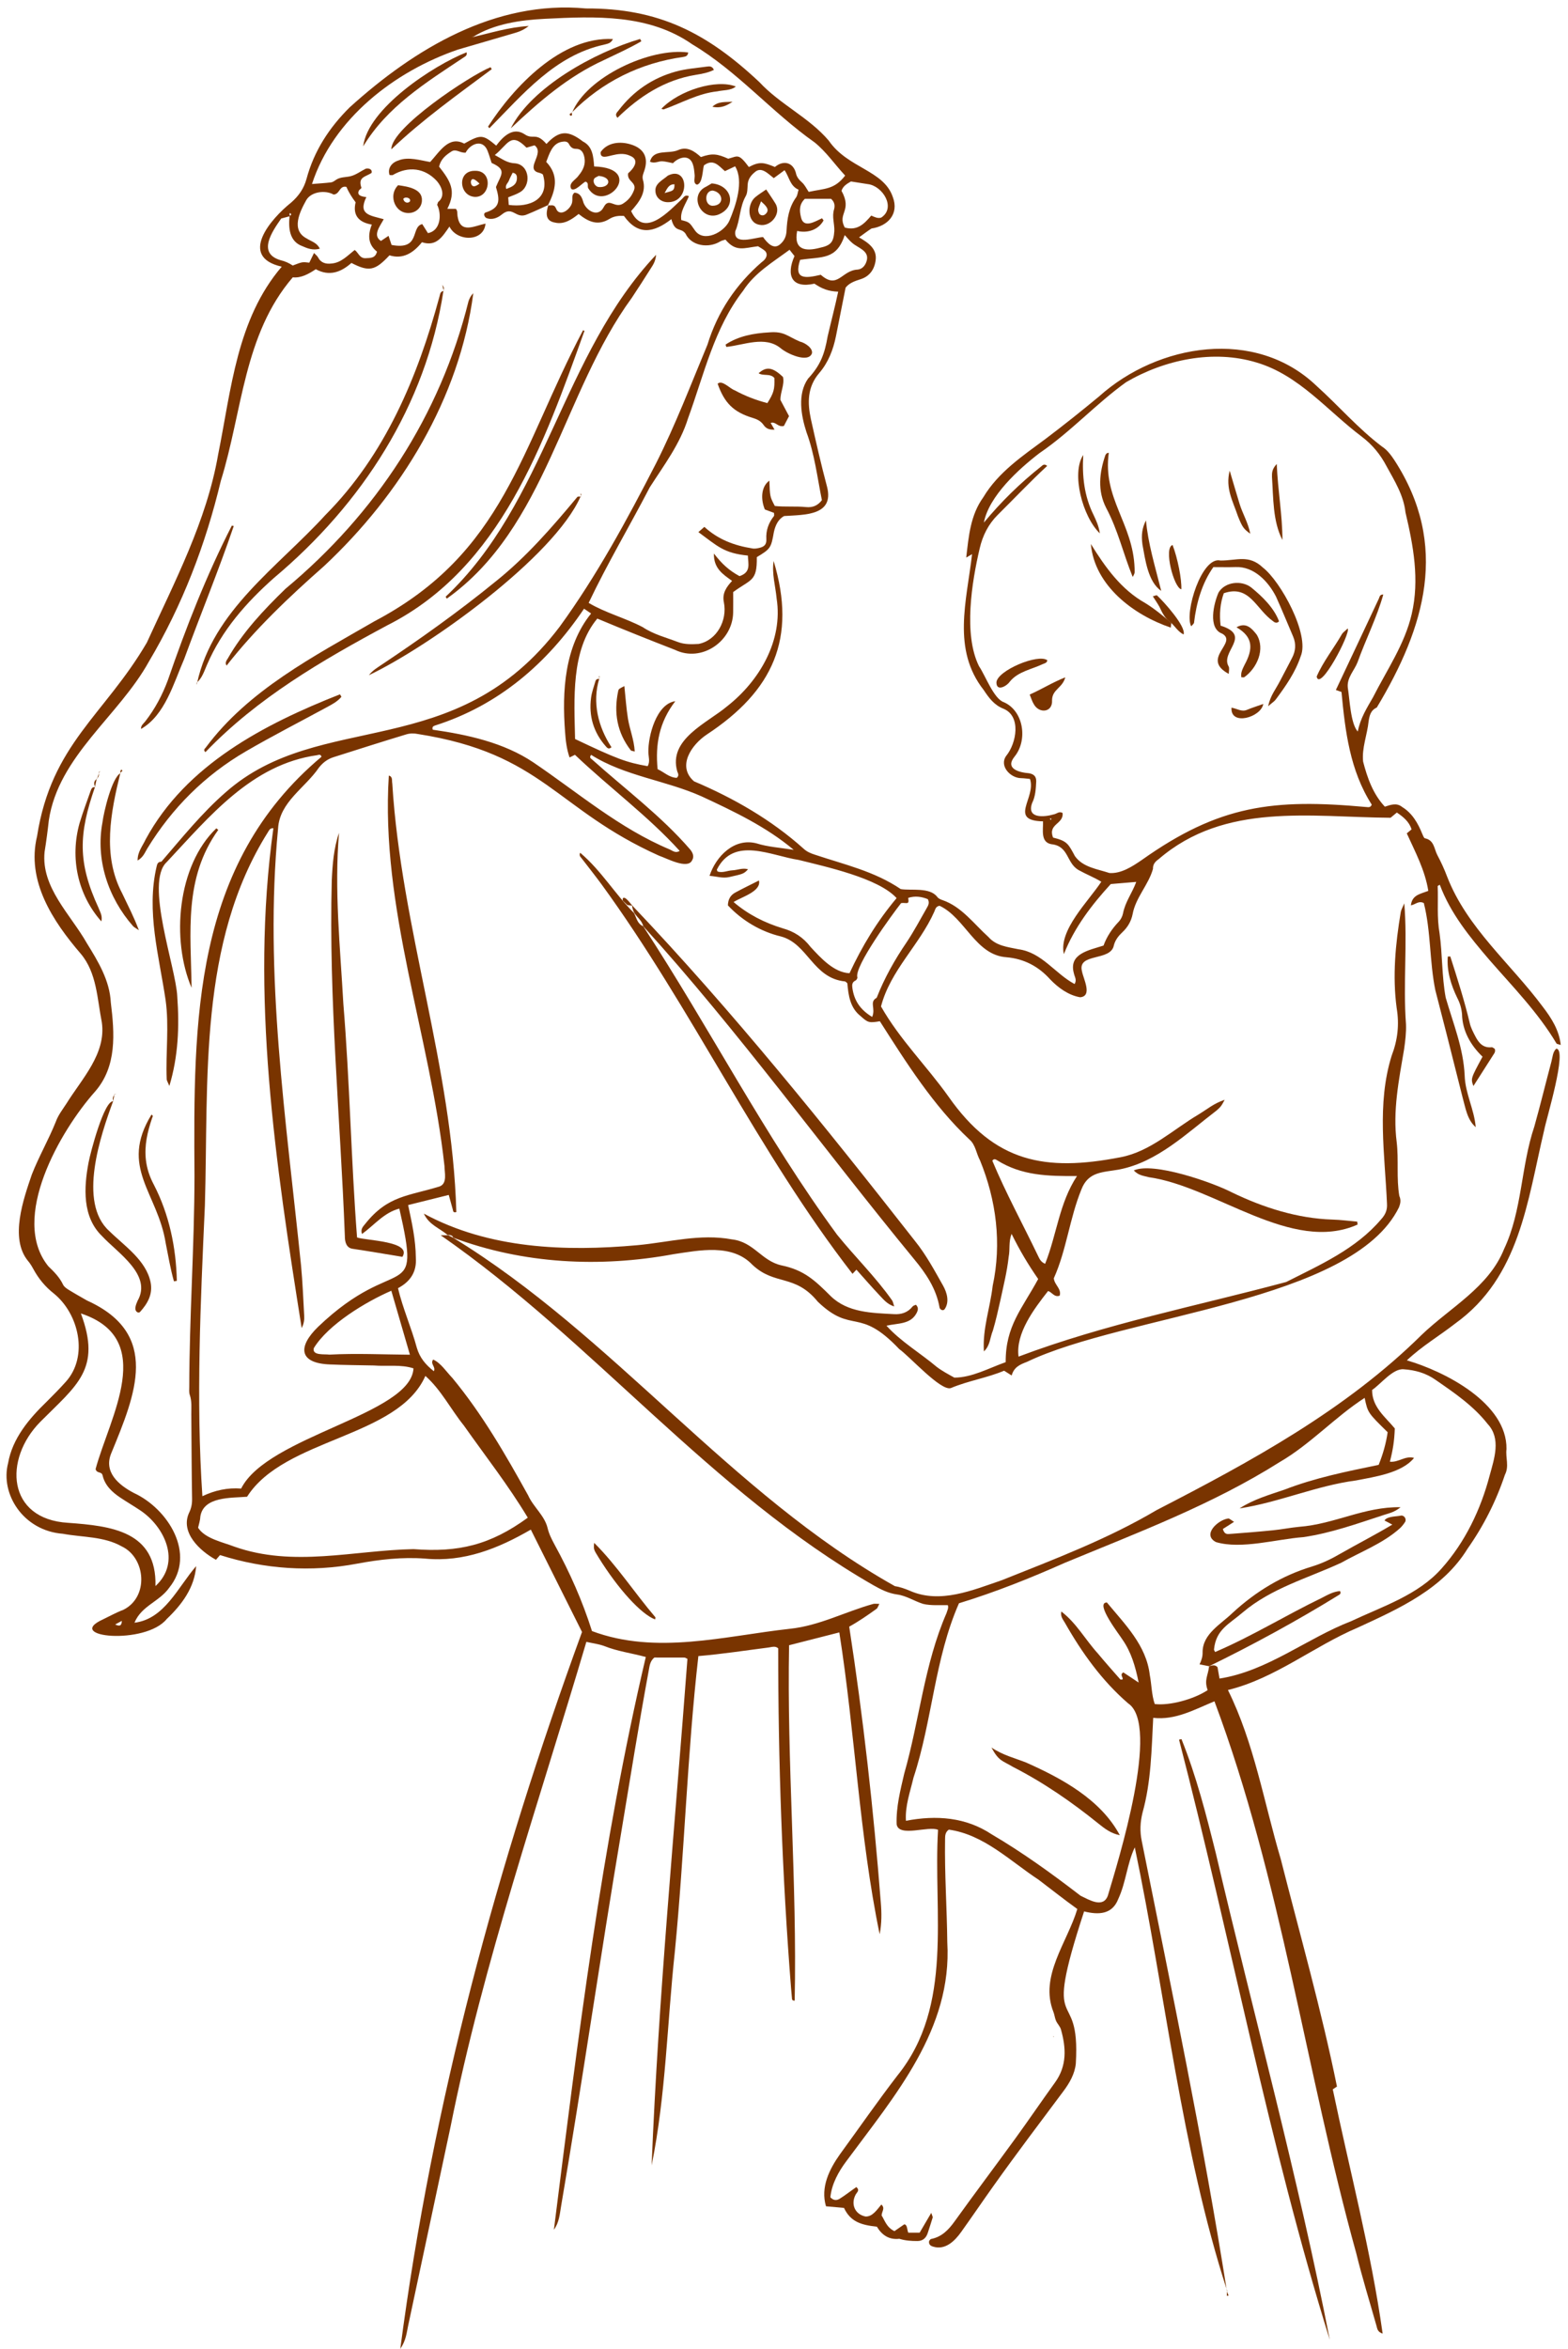 <?xml version="1.0" encoding="UTF-8" standalone="no"?><svg xmlns="http://www.w3.org/2000/svg" xmlns:xlink="http://www.w3.org/1999/xlink" fill="#793400" height="3558" preserveAspectRatio="xMidYMid meet" version="1" viewBox="188.2 49.2 2375.8 3558.1" width="2376" zoomAndPan="magnify"><g><g id="change1_1"><path d="M866.84,1920.396c-12.98-11.099-28.368-15.396-36.516-32.759 c98.64,53.467,214.213,57.725,323.645,47.837c47.54-4.373,95.177-17.79,143.024-8.788 c33.318,3.656,44.719,32.452,75.046,39.323c34.578,7.128,50.85,22.782,74.914,46.69 c25.708,24.981,62.087,25.401,95.676,27.242c11.204,0.713,21.059-2.369,28.372-11.648 c1.063-1.35,3.31-1.767,4.944-2.583c4.558,4.31,3.108,8.727,0.908,12.871 c-9.078,17.041-28.251,14.93-45.505,18.855c21.696,24.045,51.196,41.351,76.137,62.374 c8.266,6.287,17.61,11.211,26.724,16.287c26.667,0.005,52.476-14.498,77.816-23.427 c-0.323-54.92,24.812-80.78,49.261-125.96c-15.698-22.696-27.488-42.516-40.377-68.418 c-4.808,13.447-1.96,22.351-4.395,35.083c-2.367,21.878-7.76,43.276-12.353,64.761 c-3.496,15.595-6.956,31.219-11.494,46.551c-4.654,11.144-3.933,22.591-13.639,31.711 c-2.307-34.312,9.446-65.807,13.311-99.415c13.831-64.166,5.479-129.609-19.202-189.957 c-5.689-10.361-6.719-23.738-15.978-31.578c-54.663-51.218-95.788-116.5-135.803-179.194 c-16.42,2.753-18.111,2.132-29.162-7.808c-15.756-12.264-18.522-31.098-20.086-49.71 c-1.531-1.236-2.462-2.629-3.575-2.794c-48.857-4.997-56.073-57.232-97.161-68.174 c-30.634-7.297-58.997-24.237-80.3-47.079c0.299-10.029,4.602-15.814,11.337-19.47 c11.458-6.219,23.227-11.866,35.741-18.196c3.896,16.592-26.491,24.946-38.438,32.634 c21.997,18.811,46.923,31.454,74.465,39.816c17.194,4.748,31.027,13.67,42.23,28.283 c15.023,16.145,35.108,38.72,58.949,39.725c19.305-41.354,41.795-78.551,71.38-113.782 c-27.447-30.322-107.252-47.53-148.237-57.809c-41.738-6.182-98.399-36.498-124.084,14.527 c-0.214,0.424,0.351,1.242,0.866,2.86c7.472,2.758,15.036-1.317,22.702-1.668 c7.747-0.355,15.324-4.043,23.646-1.61c-6.535,7.215-8.115,7.166-28.287,11.771 c-10.213,2.332-19.382-1.029-30.085-1.807c9.712-29.675,37.657-58.096,71.362-49.148 c17.185,5.406,35.147,6.377,56.191,9.783c-41.178-34.723-90.719-58.315-139.419-80.943 c-54.436-24.421-116.658-30.744-167.501-62.94c-3.561,4.248-0.083,5.72,1.439,7.05 c49.925,44.791,104.678,85.417,148.584,136.3c3.763,4.631,6.657,10.603,2.787,16.619 c-6.933,13.947-38.708-3.497-49.821-7.165c-157.476-70.68-175.816-154.598-365.312-184.365 c-5.614-1.195-12.145-1.217-17.586,0.432c-36.947,11.199-73.735,22.923-110.525,34.635 c-8.998,2.864-15.932,8.008-22.153,15.83c-20.803,30.694-59.671,52.074-61.867,92.242 c-21.255,221.101,12.318,441.994,34.78,661.625c2.409,25.195,3.335,50.534,4.774,75.817 c0.335,5.887,0.03,11.802-3.794,19.34c-39.509-248.959-78.247-504.943-42.861-757.19 c-5.172-0.478-6.39,3.009-8.108,5.664c-106.028,168.549-89.988,375.094-95.701,565.87 c-6.588,146.386-13.578,294.511-3.78,440.306c18.98-8.992,38.219-13.135,58.722-11.57 c40.052-79.844,257.4-112.01,261.176-182.072c-18.994-6.324-40.371-2.765-60.219-4.399 c-21.979-0.5-43.977-0.539-65.933-1.536c-47.688-1.602-49.652-26.746-18.367-57.052 c120.314-114.972,157.026-30.483,123.079-179.036c-23.106,5.904-37.791,24.82-56.599,38.446 c-2.595-7.445,1.714-11.401,4.835-15.253c34.549-43.54,65.865-42.083,113.207-56.933 c11.555-4.876,6.984-20.865,6.946-30.787c-21.736-197.735-97.203-391.255-84.324-591.491 c6.346,1.929,4.246,7.261,5.233,12.176c13.517,218.982,90.946,429.096,97.048,649.058 c-5.067,1.545-4.777-1.772-5.386-3.904c-2.137-7.478-4.16-14.989-6.099-22.024 c-21.135,5.26-40.859,10.169-61.573,15.324c5.763,26.853,11.419,52.17,11.698,79.624 c1.563,21.598-8.297,36.332-27.038,46.291c7.316,30.898,20.311,59.796,28.595,90.455 c4.416,14.904,13.157,25.47,25.756,35.327c3.354-6.699-6.061-11.019-1.05-17.631 c11.483,4.921,20.42,18.975,29.179,27.967c45.158,54.595,80.549,116.025,114.775,177.805 c7.805,17.478,24.802,30.355,29.41,49.331c2.192,9.378,6.438,17.435,10.788,25.577 c23.009,41.967,41.969,84.808,56.522,130.625c97.331,36.481,200.607,7.501,299.955-3.467 c44.317-4.578,83.579-25.764,125.982-37.601c2.303-0.697,4.998-0.099,9.523-0.099 c-1.951,3.532-2.577,6.243-4.276,7.476c-13.332,9.582-27.065,19.071-41.403,27 c21.328,138.35,36.954,277.756,47.833,417.507c1.342,15.818,1.561,31.812-1.712,48.354 c-30.958-149.983-37.186-305.584-61.122-457.154c-25.937,6.62-50.889,12.99-76.115,19.428 c-3.424,177.733,12.213,359.323,8.482,538.415c-2.611-0.237-3.395-0.311-4.005-2.204 c-0.526-5.305-0.979-10.616-1.406-15.93c-13.593-171.41-19.612-344.131-19.561-515.576 c-4.333-4.08-9.813-1.847-14.813-1.222c-35.828,4.539-69.797,9.879-106.147,12.948 c-16.949,148.369-21.029,298.916-35.679,447.868 c-11.645,107.693-13.573,217.47-35.165,323.58 c10.341-255.763,35.103-512.153,54.267-767.214c-2.091-0.958-3.264-1.957-4.444-1.965 c-15.297-0.105-30.595-0.07-45.697-0.07c-6.655,5.396-7.27,13.033-8.565,20.025 c-14.997,81.241-28.013,162.833-41.542,244.328 c-31.846,188.546-58.906,377.863-91.144,566.341c-2.112,12.262-2.872,25.09-10.969,36.115 c36.595-290.39,72.237-582.421,139.269-867.629c-21.3-5.844-42.807-8.466-63.451-16.781 c-8.343-2.94-17.328-4.056-26.621-6.132c-72.096,244.056-155.844,484.737-205.824,734.583 c-21.505,100.31-42.598,200.708-64.188,300.999c-2.318,10.767-3.036,22.31-11.939,35.366 c48.787-371.842,146.861-734.217,275.374-1085.925 c-25.909-51.794-51.498-102.948-77.577-155.081 c-49.552,28.709-101.469,49.547-159.997,43.936c-34.855-2.627-69.164,1.285-103.369,7.675 c-69.479,13.164-140.222,8.357-207.611-13.041c-1.827,2.115-3.759,4.352-6.152,7.123 c-24.273-13.27-54.424-41.209-40.756-71.095c3.328-6.734,4.7-13.436,4.574-21.071 c-0.7-42.652-0.837-85.314-1.191-127.972c-0.082-9.942,1.073-19.91-2.329-29.706 c-1.258-3.621-0.785-7.92-0.737-11.905c0.131-106.682,7.815-213.137,7.897-319.839 c-1.486-234.286-3.054-470.929,192.52-634.87c-1.506-4.413-4.446-2.767-6.593-2.373 c-99.346,13.853-163.483,93.107-227.966,161.92c-33.692,30.727,13.942,159.535,15.944,203.499 c3.331,46.125,1.473,90.947-11.979,135.658c-2.142-5.396-3.993-7.956-4.049-10.555 c-1.62-39.965,3.927-80.046-1.675-119.823c-9.935-66.961-29.482-134.089-13.616-201.867 c0.917-3.498,1.382-7.3,7.294-7.519c30.623-35.467,61.463-73.921,97.483-105.185 c143.729-126.847,348.273-42.245,506.015-250.74 c56.395-77.501,102.409-162.439,146.116-247.612 c29.464-58.302,52.718-119.407,77.852-179.633c15.251-49.786,43.294-91.265,82.28-125.082 c5.4-3.611,9.993-10.107,5.79-16.001c-2.97-3.334-7.42-5.351-11.422-8.035 c-21.238,2.501-33.426,9.207-49.427-10.059c-2.502,0.879-5.836,1.398-8.418,3.075 c-16.918,10.212-43.148,6.94-52.102-12.189c-7.427-9.913-15.816-0.768-21.408-21.891 c-26.757,20.755-50.419,25.277-71.905-4.895c-7.502-0.469-14.607,0.244-21.211,4.134 c-17.836,11.369-32.228,5.127-47.416-7.061c-10.127,8.111-22.011,16.382-35.823,13.04 c-14.643-2.445-13.919-13.87-10.25-26.086c4.118,0.651,8.871-2.191,11.663,4.267 c5.574,15.61,24.484,0.137,24.774-10.544c0.64-4.323-1.342-9.426,3.422-12.967 c7.894,0.561,10.786,6.113,12.845,12.749c3.113,13.439,22.382,26.422,31.353,9.214 c8.481-16.348,17.169,4.442,31.181-6.664c6.23-4.232,10.808-9.776,13.766-16.721 c7.317-14.573-10.096-14.495-7.925-27.865c8.09-6.848,18.582-20.438,2.816-26.638 c-18.569-8.795-38.759,7.26-43.707-0.736c-0.856-1.456-1.174-4.457-0.262-5.496 c10.408-14.238,29.36-15.821,45.178-10.917c19.985,6.042,27.293,20.027,20.484,39.955 c-1.519,4.445-3.451,8.427-2.143,13.396c5.779,19.321-5.71,34.098-17.83,47.631 c19.72,42.022,57.173,0.293,77.119-18.331c2.658-2.417,4.461-7.021,10.433-4.219 c-4.574,11.54-13.733,23.34-11.479,36.202c12.113,3.058,12.063,3.092,20.658,15.649 c13.393,19.106,44.383,2.787,52.124-14.582c9.73-22.892,22.501-59.977,8.746-82.515 c-4.893,2.319-10.036,4.756-15.422,7.309c-9.432-7.965-17.361-19.492-31.843-8.729 c-2.131,6.879-1.898,27.469-10.487,29.193c-6.667-2.011-2.701-10.536-3.669-15.552 c-0.492-5.261-0.953-10.715-2.71-15.628c-5.296-15.301-21.313-10.506-30.031-1.357 c-6.034-1.123-11.151-2.646-16.327-2.884c-5.719-0.264-11.344,3.855-18.506,0.7 c4.872-19.858,28.246-11.314,42.439-17.555c13.651-6.151,24.719,1.403,34.727,10.467 c17.429-6.143,24.956-4.802,41.405,2.501c14.692-3.775,15.331-8.747,31.256,12.59 c16.236-8.627,22.681-6.968,39.46-0.052c12.687-10.653,27.304-7.272,31.742,8.798 c1.115,6.276,4.711,10.464,9.412,14.674c4.21,3.77,6.756,9.399,10.051,14.23 c24.649-5.329,38.767-3.295,55.256-24.666c-16.008-17.217-28.511-35.916-46.34-50.333 c-64.917-45.733-116.834-107.672-185.303-148.497 c-65.859-46.095-146.809-42.496-223.529-38.676c-36.877,1.858-76.72,7.522-108.737,27.411 c-0.687-0.19-1.341-0.379-1.996-0.567c0.573,0.267,1.146,0.534,1.719,0.8 c26.825-6.063,53.161-14.738,84.735-16.764c-9.488,7.54-17.272,9.426-24.767,11.648 c-27.461,8.141-55.015,15.973-82.49,24.068c-95.907,32.882-189.098,104.632-221.245,203.681 c10.576-0.851,19.691-1.38,28.742-2.45c2.454-0.29,4.938-1.914,7.022-3.449 c6.886-5.072,15.133-4.073,22.724-5.932c8.098-1.984,15.306-7.536,22.983-11.367 c4.4-1.263,10.543,0.879,8.736,6.494c-9.529,6-20.935,6.197-15.265,22.4 c0.29,0.789-2.828,2.515-3.784,4.144c-3.816,7.688,4.851,9.247,11.221,9.979 c-12.864,26.538,5.157,27.632,26.35,33.463c-5.307,10.241-17.513,24.478-4.205,32.95 c4.085-2.747,7.545-5.074,11.507-7.737c1.914,5.765,3.323,10.009,4.584,13.808 c44.482,8.436,28.486-27.558,46.504-31.587c2.862,4.548,5.84,9.28,8.594,13.657 c19.572-3.521,21.04-29.096,13.99-42.859c0.81-2.138,0.952-3.69,1.798-4.55 c10.867-8.751,5.249-22.824-2.303-31.557c-18.356-19.829-43.108-22.889-66.622-9.089 c-0.952,0.559-2.519,0.071-5.001,0.071c-3.499-10.355,3.613-19.098,13.318-22.023 c14.831-6.288,34.2,0.013,48.241,2.285c14.653-16.081,28.401-40.183,51.54-27.875 c25.363-14.149,28.218-13.923,48.536,3.051c10.064-13.424,25.163-28.824,42.845-17.332 c12.95,9.195,17.169-3.875,33.251,14.81c19.749-21.107,32.986-20.765,55.368-3.689 c14.751,7.406,15.815,23.083,16.908,37.786c78.928,2.455,15.293,72.931-9.062,32.814 c-1.459-3.153,1.508-8.186-4.136-9.837c-5.503,2.802-15.636,15.148-21.421,11.071 c-4.992-8.955,6.888-13.744,11.026-20.243c6.7-7.923,10.993-16.896,8.842-27.551 c-1.369-6.782-4.233-12.987-12.737-12.932c-5.453,0.035-8.322-2.823-10.697-7.364 c-2.187-4.181-6.558-4.079-10.565-3.341c-14.916,2.296-19.244,18.873-23.852,30.455 c20.189,21.102,13.901,43.412,2.685,65.523c-10.243,4.58-20.366,9.458-30.77,13.635 c-18.216,8.801-21.987-13.457-38.973,0.349c-6.623,5.579-15.538,9.015-23.938,5.392 c-2.348-1.355-4.687-6.056-1.446-8.047c22.86-7.165,22.455-18.121,16.271-38.772 c7.247-18.456,17.512-25.914-6.567-36.472c-1.974-5.955-3.774-12.325-6.187-18.453 c-7.364-18.564-26.121-10.653-33.223,2.861c-8.905,0.627-14.365-6.331-21.478-1.79 c-8.652,5.523-16.152,11.648-18.73,22.937c16.845,21.527,26.659,36.479,12.47,63.986 c5.797,0,9.319,0,12.9,0c3.032,2.951,1.946,7.236,2.591,11.015 c4.247,27.223,24.3,15.147,42.367,11.324c-2.338,27.804-43.027,27.831-54.641,4.49 c-10.434,14.849-19.504,31.005-41.672,23.727c-13.027,16.241-28.792,26.212-49.199,19.841 c-21.951,23.482-31.009,25.212-57.665,11.532c-15.701,14.05-33.549,20.721-53.97,9.506 c-11.37,7.525-22.445,13.568-34.902,12.305c-74.513,86.539-76.358,203.656-109.051,308.339 c-22.941,96.214-58.361,188.59-108.954,273.717 c-45.592,82.603-137.172,143.039-151.696,240.701c-1.731,15.881-3.834,31.736-6.374,47.505 c-5.593,53.761,39.412,94.912,64.03,138.407c17.074,27.629,34.638,56.382,36.291,89.734 c5.749,46.846,9.496,96.951-23.983,135.218c-52.336,58.779-129.587,192.021-70.649,264.502 c8.564,8.192,17.102,16.751,22.373,27.931c1.548,3.283,5.393,5.825,8.701,7.873 c9.06,5.609,18.388,10.788,27.624,16.112c111.89,50.575,73.321,142.128,36.747,230.994 c-12.194,28.883,11.092,48.435,34.3,60.564c51.499,23.808,94.772,92.366,53.45,143.401 c-15.243,21.541-41.954,27.123-52.698,53.071c45.507-5.54,65.62-53.592,93.483-85.748 c-2.557,32.865-21.763,58.359-44.614,80.145c-32.217,39.715-157.025,27.925-96.447,0.475 c10.215-4.885,20.164-10.498,30.736-14.433c39.121-19.455,33.926-78.839-2.365-96.015 c-27.105-15.385-59.425-13.626-89.291-19.164c-60.008-4.501-95.15-60.339-83.01-106.944 c6.552-37.548,31.877-67.487,58.514-93.194c9.888-9.894,19.781-19.819,29.076-30.262 c34.473-38.338,19.826-102.926-18.483-133.736c-12.717-10.011-22.883-22.245-30.626-36.525 c-2.524-4.655-5.315-9.322-8.79-13.274c-27.31-34.171-6.422-92.969,6.246-130.216 c10.693-27.351,25.382-52.648,36.34-79.93c3.479-9.848,10.282-18.604,16.097-27.523 c23.322-37.612,60.648-75.732,53.639-123.323c-7.042-35.451-7.483-74.734-31.843-103.687 c-42.328-49.24-82.75-110.324-66.242-178.188 c21.788-139.69,102.227-183.469,166.347-293.231 c42.097-92.29,90.586-184.116,108.039-284.945c19.908-98.598,28.261-204.987,96.365-284.524 c-66.232-14.913-16.769-72.41,14.288-97.133c11.224-9.817,19.27-21.032,23.297-36.004 c11.35-42.194,34.478-77.658,65.399-108.23c98.339-88.968,220.717-162.576,357.949-149.767 c110.214-0.471,183.354,36.962,262.729,111.434c31.416,33.967,75.252,53.531,105.21,88.735 c28.768,42.038,83.433,44.617,97.136,85.572c9.632,25.441-7.458,43.934-32.312,47.577 c-5.995,3.821-11.634,8.202-18.881,13.419c14.041,8.261,27.883,17.392,25.045,35.41 c-1.974,13.653-9.449,23.8-22.577,27.954c-9.132,2.89-17.578,5.899-22.872,12.898 c-4.981,25.082-9.75,49.242-14.583,73.39c-4.12,20.583-11.677,39.944-25.332,55.878 c-18.13,21.156-18,45-12.667,69.813c7.666,34.39,15.454,68.797,24.57,102.838 c10.829,43.539-34.097,41.936-65.028,43.975c-8.789,4.503-13.397,13.777-15.689,24.618 c-4.184,23.748-5.03,25.153-25.81,37.652c0.592,37.258-8.791,33.001-35.806,52.901 c0,10.717,0.171,20.676-0.033,30.628c-0.504,43.807-47.585,76.426-87.819,57.058 c-39.927-15.562-77.519-30.491-118.036-47.501c-40.356,48.232-34.905,123.017-33.704,182.424 c63.217,30.06,77.456,35.404,109.94,41.138c4.079-6.723,1.279-14.125,1.146-21.068 c-0.602-24.626,12.3-73.529,40.791-77.327c-24.629,32.023-30.444,65.8-26.786,102.97 c9.582,4.26,17.576,12.772,28.995,13.111c4.043-3.506,1.919-6.762,0.82-9.594 c-14.162-48.971,45.193-73.22,75.684-98.924c48.826-38.355,84.806-99.638,74.853-163.079 c-1.73-18.976-7.545-37.746-4.556-56.888c35.482,117.36-0.941,196.741-101.26,262.862 c-22.949,15.241-45.812,48.037-19.345,70.914c60.008,25.406,117.144,58.242,165.861,101.908 c5.063,4.71,10.739,7.142,17.281,9.214c44.918,15.032,90.13,25.039,130.143,52.146 c15.747,2.517,43.894-3.173,55.234,11.776c1.682,2.414,5.201,4.027,8.206,4.953 c28.862,9.979,47.485,36.103,69.471,55.884c11.759,13.395,28.859,15.023,45.211,18.463 c35.65,4.634,55.587,36.892,85.229,52.717c3.878-6.252-0.018-10.975-0.96-15.938 c-8.54-30.121,22.547-35.091,44.848-42.343c4.861-13.406,12.812-25.43,23.009-36.112 c3.081-3.228,5.482-7.857,6.43-12.228c3.364-17.919,14.01-31.197,20.125-48.097 c-13.157,1.108-24.977,2.103-38.584,3.249c-28.597,31.165-55.266,65.869-71.065,106.133 c-8.375-36.272,37.412-80.122,56.708-109.618c-10.664-6.55-23.063-11.363-34.046-17.516 c-19.317-10.687-14.577-36.64-41.734-39.372c-16.541-3.074-12.17-21.559-12.525-34.592 c-53.25-1.1-9.94-35.708-19.776-64.242c-4.345-0.411-8.812-1.09-13.292-1.201 c-16.332,0.009-33.868-18.704-22.62-33.91c15.454-19.045,23.026-60.085-4.327-71.301 c-13.985-5.448-22.087-16.498-29.829-28.238c-48.501-61.684-25.83-134.872-17.674-205.869 c-2.69,1.57-5.281,3.082-8.859,5.171c3.784-32.475,6.343-64.338,25.873-91.342 c22.646-37.904,59.346-62.515,94.104-88.258c27.648-20.861,54.689-42.425,81.38-64.555 c89.363-80.128,236.838-104.601,329.423-15.997c33.605,30.244,63.312,64.932,99.484,92.162 c7.518,4.757,13.495,12.798,18.558,20.448c83.481,128.62,46.501,252.949-26.671,374.667 c-9.419,4.324-11.022,12.159-12.415,20.992c-2.054,20.257-10.484,40.569-8.321,60.948 c6.408,24.737,15.074,49.267,32.96,68.296c8.965-2.993,18.142-6.213,26.141,0.426 c15.343,9.292,24.026,24.666,30.573,40.856c1.151,2.377,2.319,6.253,4.054,6.602 c14.122,2.847,13.832,16.168,18.756,25.409c5.628,10.561,10.666,21.536,14.862,32.743 c30.137,77.675,96.22,131.52,144.906,197.059c13.177,17.13,24.869,35.62,27.215,57.866 c-3.409-1.203-5.829-1.282-6.497-2.404c-27.843-46.771-65.836-85.449-101.271-126.065 c-29.918-34.834-59.282-70.743-75.468-114.204c-1.48,0.949-3.222,1.569-3.2,2.122 c0.911,23.773-1.418,47.54,2.828,71.37c4.447,32.149,3.307,65.278,9.276,97.399 c11.286,39.04,26.872,76.636,28.753,117.927c0.841,27.446,14.5,51.281,16.754,78.377 c-13.053-11.22-15.508-29.523-19.948-45.238c-7.932-31.649-15.904-63.287-23.935-94.911 c-5.733-22.573-11.576-45.119-17.391-67.671c-8.823-43.313-6.515-88.79-17.37-131.695 c-8.061-4.049-13.22,2.638-19.63,3.435c1.919-15.742,13.886-17.047,26.416-21.844 c-4.986-31.545-19.917-59.146-32.59-87.136c2.812-2.357,4.799-4.023,7.272-6.096 c-3.741-11.49-12.092-18.602-22.341-25.451c-3.143,2.605-6.059,5.022-9.541,7.908 c-121.351-0.869-250.872-23.821-351.324,62.635c-5.032,3.555-8.963,7.665-8.689,14.719 c-6.568,23.965-26.206,43.406-30.81,68.45c-2.116,10.792-7.407,19.933-15.411,27.442 c-5.935,5.567-10.848,11.749-12.993,19.774c-4.433,25.161-55.913,10.96-48.336,39.714 c1.989,10.983,16.332,37.574-2.841,39.177c-17.745-3.041-33.294-14.466-45.487-27.192 c-17.806-19.778-39.612-31.11-66.086-33.427c-47.034-3.195-62.504-59.638-101.406-77.971 c-6.008,0.95-6.491,5.583-7.999,8.93c-22.443,50.594-66.573,88.855-80.756,143.586 c28.58,50.326,69.078,89.921,102.305,136.626c69.908,99.68,146.1,114.035,260.838,91.77 c45.136-8.616,79.769-42.206,118.362-64.95c13.982-8.597,22.602-16.359,39.261-22.063 c-4.735,9.088-5.935,10.681-12.223,16.217c-45.223,34.453-89.67,77.995-147.151,89.299 c-25.277,4.616-47.208,2.81-57.799,30.503c-17.758,43.34-22.594,92.025-41.725,134.354 c0.844,10.09,11.992,15.782,8.898,26.366c-8.32,2.99-11.588-5.462-17.649-6.991 c-21.423,27.266-49.37,64.292-44.699,99.322c131.662-49.687,269.992-76.646,405.591-113.059 c51.477-26.078,105.735-49.89,143.958-95.06c6.173-6.75,9.409-13.818,8.781-23.322 c-3.209-74.918-15.737-151.298,7.055-224.322c9.052-23.597,11.847-46.963,7.614-72.279 c-6.534-48.196-1.828-97.426,6.194-145.27c0.588-3.612,2.731-6.97,5.332-13.3 c5.057,60.413-1.984,122.165,2.599,183.256c0.479,12.522-1.096,25.241-2.871,37.705 c-7.916,46.672-17.396,93.275-11.203,140.84c3.149,26.79-0.615,55.01,3.956,81.425 c2.779,6.259,1.712,11.348-0.493,17.166c-70.294,143.79-414.532,162.509-563.809,234.187 c-10.297,3.908-19.662,7.842-23.11,20.628c-4.312-2.735-7.466-4.734-11.444-7.257 c-26.006,10.994-54.652,15.269-80.717,26.313c-15.18,5.064-62.56-48.098-78.158-59.009 c-61.816-65.254-70.795-21.429-123.423-71.776c-34.854-42.702-64.909-23.816-99.133-55.956 c-30.774-32.409-80.129-21.938-119.478-16.092c-111.683,20.659-227.916,14.844-334.529-25.221 c0-0,0.789,0.51,0.789,0.51c-1.385-4.472-5.186-4.244-8.742-4.495 L866.84,1920.396z M627.349,376.705c-4.259,1.138-8.519,2.276-13.142,3.511 c-13.667,19.643-36.763,52.488-1.195,63.087c7.297,1.65,13.2,4.557,18.676,8.118 c14.51-5.579,14.51-5.579,25.056-4.297c2.18-4.469,4.396-9.01,7.186-14.729 c2.751,2.958,4.954,4.522,6.057,6.656c4.395,8.499,11.961,10.341,20.297,9.343 c14.64-1.035,24.181-11.843,35.277-20.509c5.471,3.71,7.316,12.857,16.419,12.442 c7.286-0.332,14.869,0.22,17.361-9.95c-13.458-10.645-14.298-24.448-7.834-40.984 c-20.106-3.33-29.241-14.296-24.541-33.729c-5.679-7.471-10.53-15.322-14.013-23.379 c-10.851-2.324-9.68,11.112-19.39,11.611c-12.815-7.221-34.147-4.317-41.442,8.57 c-9.825,17.648-23.538,45.229,0.523,57.883c7.642,4.889,15.846,6.474,20.033,15.596 c-10.702,2.859-18.754-0.464-26.594-3.911c-19.669-7.272-21.056-27.459-19.197-45.695 c2.387-1.653,3.515-1.974,0.871-4.519C626.044,373.172,627.073,374.946,627.349,376.705z M1783.769,1317.992c21.441,5.278,23.039,9.243,33.191,28.145 c12.146,17.017,33.727,19.387,52.255,25.553c17.645,1.265,34.731-9.899,48.919-19.621 c117.717-83.551,199.266-93.106,340.031-80.357c2.938,0.126,6.778,1.444,8.545-3.638 c-33.078-51.836-40.22-111.098-45.809-170.64c-3.081-1.093-5.942-2.109-8.528-3.026 c22.374-47.193,43.168-91.717,65.079-138.254c1.197-2.509,1.276-6.603,6.78-6.297 c-9.935,35.235-26.635,68.073-39.01,102.503c-4.982,12.825-16.387,23.394-14.786,38.483 c2.883,16.837,4.081,54.763,15.171,66.536c3.782-20.119,13.764-35.634,23.008-51.791 c20.885-41.215,48.3-80.776,58.719-126.289c11.998-52.03,2.505-103.103-9.494-154.024 c-2.789-25.768-16.415-47.521-28.604-69.692c-9.353-17.863-21.412-32.69-37.962-45.189 c-51.787-38.986-94.565-92.853-158.835-111.97c-65.777-20.105-139.478-4.449-197.882,29.689 c-45.803,32.932-84.269,75.494-131.196,107.408c-31.629,24.226-76.804,65.255-84.384,105.339 c26.653-32.037,54.243-59.099,86.559-84.813c2.302-1.889,4.763-5.065,9.361-1.049 c-25.932,23.988-50.065,49.58-75.15,74.407c-14.045,14.079-22.559,31.105-27.049,50.313 c-12.013,51.156-24.923,130.585-1.105,178.653c9.809,14.366,22.457,49.799,37.949,54.686 c29.934,13.41,36.133,57.603,15.859,82.372c-14.927,18.502,7.357,23.998,22.206,25.158 c7.247,1.449,10.769,4.799,10.7,12.217c-0.554,11.133-1.09,22.723-6.216,32.876 c-8.591,23.756,17.795,21.563,32.864,17.172c4.323-0.674,7.972-5.268,13.353-2.102 C1800.01,1297.964,1775.739,1296.952,1783.769,1317.992z M1384.519,427.583 c-25.512,18.91-53.024,35.047-70.318,62.008c-44.041,56.68-59.242,126.947-83.5,193.282 c-12.034,38.832-36.284,70.708-57.938,104.432c-30.426,58.599-64.407,115.68-92.687,175.194 c25.728,15.274,55.624,22.875,81.902,36.715c16.393,11.012,35.195,15.612,53.166,22.5 c10.313,3.953,20.97,3.555,31.589,2.974c27.751-5.504,43.721-35.844,38.271-63.038 c-2.84-13.527,3.603-22.903,12.411-32.487c-13.579-9.794-28.124-18.787-27.53-41.438 c12.127,15.728,22.955,25.671,38.839,34.25c17.985-6.072,12.903-18.908,12.653-31.164 c-36.627-3.559-46.263-14.532-75.02-35.546c3.698-3.225,6.464-5.637,9.069-7.909 c20.87,19.122,45.188,28.22,72.394,32.59c3.678,0.827,7.972-0.025,11.76-0.984 c6.948-1.758,10.198-5.424,9.755-12.893c-0.795-13.429,3.38-24.82,11.543-35.148 c0.61-0.771,0.08-2.443,0.08-4.802c-4.397-1.626-9.136-3.379-13.866-5.129 c-6.025-14.144-6.542-33.948,6.814-43.709c0.862,24.304,0.862,24.304,8.272,38.4 c15.406,1.719,31.732,0.1,47.201,1.663c10.51,1.047,17.982-2.453,24.142-10.422 c-7-34.682-11.012-69.599-23.382-103.039c-8.19-25.233-13.939-57.737,2.322-80.987 c18.903-20.439,25.049-37.044,29.768-64.094c5.264-22.705,11.167-44.897,15.983-67.759 c-14.654-0.505-24.543-4.325-35.995-12.116c-34.369,7.693-43.32-12.3-30.208-41.836 C1389.869,434.372,1387.466,431.323,1384.519,427.583z M987.859,2348.263 c-29.896-49.67-63.755-92.622-96.831-139.559c-19.943-24.684-34.536-54.154-58.369-75.188 c-41.461,94.104-213.506,93.84-270.192,183.027c-23.827,1.991-66.509-0.692-70.878,30.441 c-0.223,5.8-2.278,11.528-3.345,16.53c10.554,16.599,37.48,21.818,54.873,28.589 c89.567,31.687,180.309,5.683,271.566,3.799 C882.938,2401.193,931.017,2389.645,987.859,2348.263z M423.648,2451.87 c39.78-36.427,13.586-90.161-22.997-114.642c-9.981-6.637-20.327-12.723-30.299-19.371 c-12.462-8.308-23.301-18.467-26.789-33.538c-1.541-6.657-8.516-2.313-10.661-9.654 c21.327-78.922,93.727-197.386-22.28-235.799c31.681,84.517-6.332,108.732-61.532,164.253 c-55.889,56.704-50.563,147.446,42.139,152.942 C356.725,2360.8,425.81,2368.719,423.648,2451.87z M1073.089,971.307 c-55.833,83.006-129.567,146.422-225.993,177.015c-2.686,0.97-4.622,2.378-3.244,6.294 c52.575,7.513,107.454,19.4,152.293,49.415c67.795,45.893,130.578,100.045,206.814,131.98 c4.451,2.007,8.967,6.171,15.051,2.152c-47.793-52.723-106.832-96.131-158.686-145.534 c-2.667,1.314-4.922,2.425-8.157,4.019c-4.446-12.683-5.929-25.592-6.844-38.858 c-4.66-61.521-0.879-129.231,39.468-179.227 C1079.923,975.941,1076.85,973.858,1073.089,971.307z M1820.075,1830.764 c-43.495,0.197-83.75-0.354-121.444-24.176c-2.315-1.483-4.715-2.282-6.841,0.987 c20.502,48.995,46.14,95.939,69.157,143.823c2.213,4.461,4.108,9.546,10.868,12.27 C1789.701,1918.742,1792.995,1872.061,1820.075,1830.764z M781.049,2004.484 c-38.633,16.728-95.49,51.051-117.396,86.819c-3.159,11.821,16.544,8.845,23.541,9.961 c40.523-2.178,82.323-0.149,122.037,0.14 C800.049,2069.828,790.812,2038.062,781.049,2004.484z M1509.7,1589.708 c5.719-13.337-4.873-22.478,6.852-29.013c11.53-29.541,27.323-57.674,45.34-84.046 c11.05-16.576,20.444-34.266,30.355-51.585c2.219-3.877,4.907-8.067,1.757-13.782 c-9.38-3.799-19.329-5.276-29.734-1.904c2.239,11.632-3.071,6.624-10.705,7.901 c-13.175,16.716-71.207,95.935-66.325,112.421c0.469,1.076-1.26,4.161-2.662,4.799 c-5.486,2.497-5.535,6.763-4.827,11.646 C1482.376,1564.243,1490.88,1578.405,1509.7,1589.708z M1360.609,319.063 c-8.682-6.633-18.944-18.401-29.113-8.724c-5.743,4.789-9.931,10.435-10.446,18.427 c-0.381,5.899-0.144,12.622-2.883,17.444c-9.408,16.559-8.374,35.983-15.792,53.032 c-3.485,22.472,29.638,9.629,41.966,9.059c6.588,9.234,16.641,20.519,27.034,9.906 c5.709-5.219,8.213-11.771,8.591-19.429c0.885-17.941,3.459-35.372,14.438-50.55 c2.113-2.922,2.389-7.173,3.784-11.692c-13.094-5.557-13.963-19.038-21.249-29.501 C1371.256,311.222,1366.196,314.948,1360.609,319.063z M1431.833,465.467 c25.868,22.833,31.234-6.788,55.953-7.878c7.679-0.783,12.448-7.345,14.062-15.081 c2.473-13.871-13.917-17.928-22.198-25.154c-4.183-3.43-7.563-7.838-11.504-12.035 c-12.739,38.202-34.268,32.385-67.618,37.485 C1390.561,472.956,1408.091,471.013,1431.833,465.467z M1477.554,324.096 c-6.065,3.557-11.856,6.746-14.337,14.111c16.987,30.854-6.804,33.834,4.957,55.688 c19.245,5.415,29.797-6.024,40.14-18.109c5.177,2.22,10.104,4.832,15.16,3.002 c22.887-14.992,1.931-48.294-20.584-50.716 C1494.413,326.651,1485.909,325.401,1477.554,324.096z M937.857,284.028 c12.622,6.806,18.611,12.136,31.388,12.648c21.885,2.732,24.289,34.665,5.935,44.149 c-5.05,2.973-10.835,4.698-17.021,7.296c0.271,3.602,0.542,7.206,0.865,11.493 c31.641,4.26,62.82-8.517,51.814-45.905c-2.494-2.46-5.948-2.553-8.977-3.747 c-16.293-7.275,11.918-29.116-3.784-40.626c-4.154,1.215-8.352,2.443-12.19,3.566 C961.712,248.121,957.805,268.308,937.857,284.028z M1433.739,379.85 c0.77,1.097,1.541,2.195,2.311,3.292c-8.069,14.514-24.392,19.564-40.026,15.908 c-5.651,29.279,13.129,31.087,33.94,25.641c17.022-3.622,21.189-8.312,22.384-25.228 c0.525-11.369-3.975-22.078-0.264-33.471c1.225-5.075,0.982-10.608-4.699-15.618 c-12.621,0-26.302,0-39.645,0c-8.458,8.02-8.541,17.586-5.921,27.782 C1405.554,395.971,1423.334,384.595,1433.739,379.85z M1095.253,315.666 c-2.045,1.257-5.693,2.234-6.899,4.507c-2.496,4.704,1.393,11.317,6.391,12.298 C1112.359,334.405,1117.037,317.641,1095.253,315.666z M964.947,310.837 c-1.873,3.852-4.157,7.767-5.701,11.955c-1.426,3.869-6.339,6.772-3.981,12.69 c8.117-3.097,15.548-5.879,16.103-15.615C971.598,315.832,970.867,311.861,964.947,310.837z M372.697,2504.537c-3.092,1.693-6.183,3.385-10.087,5.523 C368.602,2512.812,372.458,2512.871,372.697,2504.537z M1781.352,1290.371 c-0.327-1.402-0.997-1.543-2.264-1.119c0.328,0.642,0.657,1.283,0.985,1.924 C1780.499,1290.908,1780.925,1290.64,1781.352,1290.371z"/><path d="M2047.564,3519.25c-69.364-213.945-93.401-449.947-139.911-671.608 c-11.819,25.014-13.283,53.036-24.982,78.128c-9.157,23.881-30.104,24.351-51.817,18.945 c-65.405,199.359-5.089,105.58-12.56,230.514c-1.569,15.597-9.334,29.082-18.559,41.518 c-35.444,47.531-71.305,94.761-105.671,143.085c-16.631,23.324-32.726,47.031-49.383,70.337 c-9.764,13.836-24.365,28.214-42.82,22.286c-4.287-1.214-6.846-3.939-5.773-8.657 c1.021-1.058,1.798-2.627,2.843-2.832c16.224-3.177,26.373-13.719,35.688-26.679 c30.328-42.195,61.617-83.698,92.149-125.748c20.352-28.028,39.824-56.694,60.1-84.779 c18.204-25.214,16.736-52.401,8.895-80.247c-1.323-4.7-5.452-8.54-7.479-13.133 c-1.844-4.179-2.198-8.998-3.89-13.265c-21.631-54.372,21.015-105.261,36.183-156.03 c-20.052-14.37-39.122-29.598-58.743-44.409c-43.208-28.362-82.964-68.436-135.956-75.833 c-5.706,3.907-5.654,9.589-5.714,14.729c-0.856,51.981,2.828,103.903,3.367,155.856 c7.706,131.687-79.322,232.037-152.871,331.544c-12.023,15.986-22.346,34.771-24.317,54.802 c4.873,5.21,9.505,4.863,13.792,2.443c8.774-5.406,17.142-12.178,25.626-17.932 c5.569,4.983,0.918,7.854-0.735,10.777c-8.2,14.503-1.936,30.334,14.4,33.795 c10.71,0.723,17.731-10.467,24.164-18.078c6.226,5.612,0.707,10.202,0.405,16.481 c4.829,7.57,7.597,18.295,19.482,23.784c4.974-3.444,10.196-7.06,14.81-10.255 c4.845,0.179,4.204,8.371,6.109,12.614c5.869,0,11.607,0,17.248,0 c5.793-9.886,11.066-18.884,17.598-30.029c1.287,4.213,2.466,5.938,2.095,7.21 c-2.235,7.668-4.893,15.211-7.279,22.837c-2.458,7.854-7.455,12.638-15.895,12.618 c-9.152,0.039-18.726-0.659-27.281-3.399c-15.996,1.869-26.637-5.974-34.054-18.337 c-24.589-2.563-40.176-7.912-49.837-28.461c-8.85-0.783-17.846-1.58-27.262-2.413 c-8.609-28.865,5.136-56.227,21.242-78.932c29.043-39.828,57.158-80.407,87.219-119.465 c85.407-105.963,53.791-246.14,61.328-371.884c-14.197-6.612-59.615,11.964-62.744-8.448 c-0.9-25.995,5.655-51.616,11.497-76.718c23.086-80.669,30.269-165.506,64.046-243.023 c1.13-4.041,3.568-7.812,2.006-12.189c-12.085-0.275-25.596,0.972-37.356-1.884 c-13.27-4.122-25.694-12.418-39.108-14.219c-13.976-1.876-25.195-7.804-36.688-14.279 c-245.914-141.058-423.813-369.288-655.398-529.994c6.145,0,8.607,0,11.069,0 c-1.165-1.107,6.657,3.322,8.173,3.979c0,0-0.789-0.51-0.789-0.51 c243.5,148.624,420.807,388.273,669.971,528.17c7.762,1.121,15.439,3.927,22.737,6.995 c45.631,20.197,95.132-0.979,139.209-16.027c79.867-31.921,160.286-62.248,234.528-106.177 c143.313-73.854,286.22-151.375,401.899-265.717 c43.159-41.314,101.488-71.942,124.662-129.717c27.625-58.487,25.367-124.93,45.913-185.749 c9.169-32.707,17.179-65.739,25.936-98.564c1.795-6.731,1.928-14.366,7.207-19.245 c17.693,0.122-15.5,107.911-18.158,122.941c-25.686,108.219-37.073,223.217-135.137,293.539 c-24.764,19.244-49.798,33.737-73.043,55.609c57.776,16.858,151.906,64.945,150.968,134.295 c-1.674,13.275,4.375,25.978-2.367,39.031c-13.385,39.971-32.337,77.526-56.613,111.981 c-37.598,61.214-103.563,90.625-166.157,119.466 c-67.536,28.653-124.898,76.948-196.981,94.65c39.815,80.34,54.65,170.525,80.088,256.228 c29.086,114.458,61.665,228.801,85.145,344.47c-2.739,1.81-4.333,2.863-6.349,4.195 c25.523,122.723,57.897,244.293,75.559,370.075c-7.945-2.556-8.15-7.699-9.364-11.992 c-10.328-36.528-21.618-72.826-30.595-109.686 c-76.814-277.133-113.884-566.59-214.901-836.188 c-30.456,12.498-58.739,28.803-92.803,25.051c-2.555,48.098-3.05,96.598-16.197,143.64 c-3.563,14.559-4.259,28.376-1.104,43.213c45.407,226.458,92.943,453.251,128.882,681.224 L2047.564,3519.25z M2019.727,2573.479c4.445-1.062,8.974-3.29,13.28,1.212 c0.95,5.364,1.954,11.036,3.063,17.301c72.952-11.441,131.716-60.709,199.508-86.955 c47.598-22.436,101.47-39.525,137.116-79.911c35.524-39.835,59.175-89.129,72.706-140.686 c6.953-25.527,17.628-55.891-2.866-77.946c-21.613-27.589-50.326-47.152-78.865-66.844 c-14.529-10.379-31.121-15.05-48.671-16.194c-16.338-1.439-34.844,22.84-47.727,31.326 c-0.179,26.07,20.262,41.107,34.394,58.315c-0.699,19.094-2.844,32.435-7.431,50.351 c13.103,1.484,23.073-9.479,36.624-5.724c-18.537,23.008-60.146,28.737-87.964,34.168 c-60.219,7.885-116.745,33.245-176.479,42.336c21.362-13.867,45.048-20.508,68.167-28.449 c46.38-17.939,94.048-27.463,142.618-37.485c6.565-16.222,11.23-32.726,13.647-49.477 c-30.104-29.503-30.104-29.503-34.876-52.004c-44.99,29.008-82.044,70.157-128.829,97.294 c-101.906,64.342-214.391,106.492-325.22,152.412 c-52.539,23.36-105.634,44.607-160.685,61.412 c-37.046,84.195-40.287,177.544-68.947,264.289c-5.029,21.539-12.889,42.757-11.415,65.236 c45.947-8.849,90.861-5.497,129.896,20.491c47.148,27.708,91.442,59.73,134.743,93.062 c12.7,5.956,34,19.423,41.283-0.045c15.774-52.912,80.055-258.498,30.809-291.381 c-39.711-34.337-69.997-76.587-95.831-122.068c-2.789-4.91-7.168-9.559-5.433-17.095 c22.931,17.538,36.268,42.568,55.37,63.588c11.051,13.316,22.561,26.253,33.989,39.251 c0.496,0.564,2.193,0.072,3.37,0.072c1.441-3.278-4.791-7.073,1.228-10.677 c6.752,4.473,13.791,9.136,23.232,15.391c-5.079-24.909-11.366-46.229-24.566-65.102 c-4.163-6.899-42.585-56.133-23.574-56.196c27.365,33.122,59.73,64.805,64.95,109.621 c2.87,14.542,2.691,30.221,7.551,44.232c22.702,2.662,58.884-7.037,80.175-21.071 c-5.575-15.795,0.648-21.718,2.212-36.25L2019.727,2573.479z"/><path d="M1978.381,2683.689c22.652,56.151,37.62,115.035,52.25,173.647 c57.492,245.511,124.292,488.808,172.505,736.326 c-92.604-297.034-150.04-607.16-228.414-909.119 C1975.942,2684.259,1977.161,2683.974,1978.381,2683.689z"/><path d="M1145.833,1420.628c153.005,161.009,291.987,333.871,428.833,508.598 c16.847,20.879,29.382,44.396,42.501,67.57c5.983,10.685,9.968,24.813,2.281,35.73 c-2.278,2.95-6.718,0.799-7.606-2.427c-4.86-28.668-20.838-52.094-38.575-73.432 c-137.738-167.434-265.33-344.48-410.868-504.851l0.562,0.64 C1158.985,1438.496,1147.389,1437.534,1145.833,1420.628z"/><path d="M1148.892,1432.374c3.866,7.629,4.914,16.325,14.069,20.082 c0,0-0.562-0.64-0.562-0.64c100.544,153.698,185.346,319.632,294.189,467.871 c27.212,33.632,58.456,64.109,83.378,99.514c1.303,1.9,1.602,4.489,3.144,9.103 c-10.866-3.524-15.977-10.451-21.723-16.32c-12.527-13.172-22.983-25.479-35.55-39.406 c-2.086,2.21-3.617,3.832-5.938,6.291c-143.579-185.036-242.566-400.859-380.354-590.124 c-9.882-13.4-20.234-26.454-30.386-39.654c-1.506-1.958-3.859-3.57-1.982-8.126 C1099.29,1368.024,1120.273,1404.119,1148.892,1432.374z"/><path d="M1073.747,550.379c-60.983,169.72-126.802,359.261-298.563,445.969 c-99.269,53.271-197.146,110.186-275.794,192.218c-3.978-3.377-0.621-5.346,0.504-6.954 c64.628-87.072,163.802-138.16,255.686-191.329 c196.851-103.591,221.572-262.297,316.045-440.8 C1072.331,549.782,1073.039,550.081,1073.747,550.379z"/><path d="M701.811,1310.837c-7.353,86.352,1.749,172.7,6.557,259.007 c9.735,117.828,11.697,236.23,20.753,353.932c12.99,4.794,84.102,5.443,68.68,29.389 c-25.117-4.131-49.833-8.435-74.641-12.109c-10.48-1.108-12.56-10.661-12.523-19.332 c-6.827-179.525-24.552-358.922-19.825-538.69 C691.935,1358.704,693.751,1334.352,701.811,1310.837z"/><path d="M531.44,1057.486c-2.767-4.156-0.246-7.665,1.82-10.807 c22.94-40.22,54.454-73.58,87.467-105.616C757.57,827.232,854.862,679.076,897.962,505.792 c1.388-4.324,3.399-8.453,7.324-12.501c-20.617,159.196-110.071,304.975-226.31,413.569 C626.168,953.384,574.276,1002.624,531.44,1057.486z"/><path d="M863.371,953.131c151.961-142.789,176.288-367.121,318.913-517.943 c-0.962,10.682-5.117,15.948-8.519,21.354c-9.229,14.665-18.617,29.234-28.19,43.678 c-105.365,144.01-129.166,348.047-280.468,455.824 C864.529,955.072,863.95,954.102,863.371,953.131z"/><path d="M860.057,489.659c-26.384,173.828-123.664,323.171-256.773,434.954 c-42.114,37.379-79.018,79.23-101.494,131.55c-4.185,9.453-7.207,19.914-15.491,27.174 l0.468,0.454C510.681,973.861,609.497,907.94,681.221,829.283 c90.408-90.966,139.629-208.528,172.71-330.483c1.137-3.66,1.043-8.217,6.425-8.763 L860.057,489.659z"/><path d="M2245.327,1904.221c-100.041,44.638-215.085-57.421-316.332-71.705 c-9.026-2.39-15.522-2.662-22.824-10.242c29.128-13.365,118.615,17.817,148.054,32.951 c47.734,23.154,99.669,39.792,152.927,41.466c12.537,0.345,25.037,2.042,37.552,3.138 C2244.912,1901.294,2245.12,1902.757,2245.327,1904.221z"/><path d="M705.462,1104.723c-5.884,7.156-14.068,11.442-22.104,15.783 c-40.931,22.254-82.451,43.454-122.73,66.887c-62.262,36.303-111.673,85.668-149.282,147.042 c-3.645,5.948-5.944,13.183-14.756,18.341c-0.092-13.181,7.168-21.269,12.38-32.348 c61.166-112.675,179.278-174.088,294.268-219.418 C703.98,1102.247,704.721,1103.485,705.462,1104.723z"/><path d="M359.599,1717.068c-19.116,51.941-53.922,153.672-6.044,196.9 c23.163,22.765,55.874,44.225,62.733,77.842c3.544,18.259-4.674,32.222-16.188,44.982 c-0.634,0.703-2.815,0.934-3.58,0.396c-6.398-3.292-1.991-12.628,0.015-17.427 c22.674-39.487-30.788-72.943-54.047-98.263c-29.734-28.876-27.436-73.233-20.256-111.011 c2.506-14.02,23.916-95.969,37.836-92.959 C360.025,1717.484,359.599,1717.068,359.599,1717.068z"/><path d="M1067.921,801.189c-40.249,91.87-229.067,227.13-320.917,270.866 c6.291-7.798,12.56-11.218,18.285-15.167c59.308-39.557,117.417-80.903,172.717-125.931 c47.209-37.463,86.522-82.81,124.947-128.948c1.005-0.99,3.603-0.367,5.469-0.484 C1068.422,801.525,1067.921,801.189,1067.921,801.189z"/><path d="M542.267,846.078c-23.071,67.772-50.45,134.157-75.102,201.412 c-16.129,36.946-29.096,85.201-65.359,105.945c-0.496-5.234,3.74-8.06,6.368-11.427 c14.891-19.076,26.013-40.171,34.39-62.773c27.52-79.847,58.375-158.625,96.827-233.811 C540.349,845.642,541.308,845.86,542.267,846.078z"/><path d="M370.503,1219.997c-14.715,59.855-27.74,125.028,2.676,182.424 c9.371,19.994,17.158,34.191,25.323,55.914c-5.235-3.613-7.425-4.564-8.843-6.188 c-37.644-42.799-56.937-100.545-46.352-156.969c1.867-15.434,14.416-68.765,27.632-74.833 L370.503,1219.997z"/><path d="M518.763,1306.419c-52.576,73.463-41.514,154.765-40.386,239.167 c-30.955-72.28-21.872-184.807,37.537-241.611 C516.864,1304.79,517.814,1305.604,518.763,1306.419z"/><path d="M451.638,1990.216c-5.369-18.994-8.547-38.461-12.467-57.781 c-12.105-76.632-70.679-114.513-21.613-194.671c3.842,1.724,0.984,4.086,0.774,5.843 c-6.871,20.18-11.649,40.946-9.193,62.514c1.489,13.431,5.744,25.902,12.064,37.732 c23.355,45.216,33.69,95.233,34.834,145.626 C454.57,1989.725,453.104,1989.971,451.638,1990.216z"/><path d="M2385.752,1498.058c10.692,33.401,21.398,66.849,29.524,101.023 c1.569,6.998,5.164,13.653,8.5,20.118c5.099,9.879,11.762,17.832,24.682,16.428 c1.551-0.169,3.323,1.688,4.723,2.459c0.75,2.341,0.543,4.21-0.402,6.194 c-10.542,16.632-21.171,33.209-31.979,50.111c-4.115-11.226-4.115-11.226,13.817-44.437 c-17.979-17.338-30.535-39.065-31.067-64.408c-0.787-8.828-3.062-16.661-7.142-24.509 c-9.429-19.349-16.269-41.05-14.426-62.782 C2383.239,1498.189,2384.495,1498.124,2385.752,1498.058z"/><path d="M331.989,1241.409c-24.744,71.412-26.506,113.897,5.419,183.187 c2.193,6.002,6.288,11.744,4.247,20.394c-35.723-40.214-47.909-96.002-32.989-148.945 c4.981-16.522,11.077-32.709,16.816-48.994c1.081-3.067,2.589-6.29,6.957-5.193 C332.38,1241.801,331.989,1241.409,331.989,1241.409z"/><path d="M1088.435,2386.404c34.192,34.005,61.162,75.677,92.623,112.544 c0.524,0.664-0.167,2.295-0.295,3.473c-21.276-8.005-56.084-46.187-85.701-94.002 C1087.469,2396.163,1087.469,2396.163,1088.435,2386.404z"/><path d="M1149.921,1187.612c-3.603-0.99-5.341-0.92-5.956-1.716 c-20.774-26.891-26.131-57.122-19.099-89.924c0.666-3.108,1.553-3.538,9.318-7.466 c1.782,16.75,2.856,33.109,5.423,49.23 C1142.185,1153.928,1148.833,1169.374,1149.921,1187.612z"/><path d="M908.366,307.996c26.48-0.415,23.496,39.443-0.052,39.492 C883.41,346.904,879.912,306.969,908.366,307.996z M914.694,327.306 c-4.53-4.264-11.992-11.484-13.164-2.378C902.358,333.695,908.314,332.528,914.694,327.306z"/><path d="M1096.092,1077.499c-10.883,35.882-1.578,72.919,18.58,103.67 c-4.434,3.923-6.853,0.616-8.692-1.481c-18.555-21.149-25.949-45.901-22.218-73.667 c1.132-8.425,4.199-16.606,6.592-24.838c0.827-2.844,3.087-4.033,6.114-3.337 L1096.092,1077.499z"/><path d="M1138.684,1420.178c-2.235-2.146-4.471-4.292-6.661-6.394 c-1.626-5.207,1.858-5.456,4.485-3.398c3.815,2.99,6.668,7.208,9.929,10.905 C1143.851,1420.923,1141.268,1420.551,1138.684,1420.178z"/><path d="M2047.156,3519.576c0.87,2.394,1.74,4.787,2.61,7.181 c-0.886,0.081-1.772,0.163-2.657,0.244c0.138-2.573,0.277-5.146,0.435-7.734 C2047.564,3519.25,2047.156,3519.576,2047.156,3519.576z"/><path d="M860.356,490.037c-0.513-2.485-1.026-4.969-1.942-9.402 c2.627,4.398,2.627,4.398,1.582,8.957C860.057,489.659,860.356,490.037,860.356,490.037z"/><path d="M1784.258 3133.836L1785.089 3134.136 1784.607 3135.333z"/><path d="M334.7,1228.553c-0.944,4.247-1.887,8.495-2.771,12.799 c0.06,0.057,0.45,0.449,0.509,0.506c-2.323-4.921-2.78-9.501,2.718-12.856 L334.7,1228.553z"/><path d="M486.298,1083.337c-0.267,1.12-0.534,2.24-0.802,3.361 c0.428-0.961,0.856-1.922,1.277-2.895C486.766,1083.791,486.298,1083.337,486.298,1083.337z"/><path d="M1096.467,1077.845c-0.213-1.521-0.426-3.041-0.639-4.562 c1.914,0.724,0.178,2.65,0.191,4.153 C1096.092,1077.499,1096.467,1077.845,1096.467,1077.845z"/><path d="M361.966,1707.167c0.865-0.499,1.731-0.999,2.596-1.498 c-0.818,0.919-1.859,1.026-3.026,1.018L361.966,1707.167z"/><path d="M338.381,1219.383c0.644-0.86,1.288-1.721,1.639-2.19 c-0.452,0.347-1.291,0.99-2.107,1.664C337.934,1218.888,338.381,1219.383,338.381,1219.383z"/><path d="M370.939,1220.345c-1.279-1.798-0.035-3.488,0.539-5.283 c0.761,0.468,1.523,0.936,2.284,1.404c-1.087,1.177-2.173,2.354-3.259,3.531 C370.503,1219.997,370.939,1220.345,370.939,1220.345z"/><path d="M361.536,1706.687c-0.674,3.434-1.348,6.869-1.979,10.342 c0.043,0.039,0.469,0.455,0.513,0.498c-2.104-3.92-0.926-7.263,1.934-10.322 C361.966,1707.167,361.536,1706.687,361.536,1706.687z"/><path d="M1068.422,801.525c-0.197-1.497-0.394-2.995-0.591-4.492 c2.366,0.628,0.201,2.531,0.026,4.11C1067.921,801.189,1068.422,801.525,1068.422,801.525z"/><path d="M335.156,1229.002c1.091-3.188,2.182-6.375,3.249-9.591 c-0.025-0.028-0.471-0.523-0.493-0.554c0.006,3.565,0.549,7.332-3.224,9.679 C334.7,1228.553,335.156,1229.002,335.156,1229.002z"/><path d="M2109.7,1119.063c3.928-17.45,11.188-24.732,18.587-39.319 c5.991-11.143,11.686-22.444,17.57-33.644c5.6-10.659,6.522-21.494,1.708-32.712 c-8.665-20.194-16.921-40.572-25.989-60.583c-11.792-22.967-33.387-45.756-61.203-44.587 c-10.63,0.32-21.277,0.061-33.634,0.061c-17.086,24-25.886,54.386-29.317,84.37 c-0.314,1.537-2.153,2.762-4.296,5.329c-10.656-20.186,15.908-106.657,44.365-99.651 c24.598,0.212,42.872-9.611,64.315,10.691c26.887,20.746,71.222,101.489,57.317,134.256 c-8.063,24.325-22.626,45.044-37.729,65.431 C2119.321,1111.602,2115.978,1113.59,2109.7,1119.063z"/><path d="M2050.093,1070.08c-43.418-23.457,14.415-47.019-9.987-60.997 c-22.116-7.991-12.708-45.966-5.465-62.387c9.74-16.197,34.674-18.905,49.34-7.646 c16.986,13.8,34.541,30.819,42.258,51.335c-2.834,3.248-6.129,2.278-8.703,0.116 c-26.516-18.565-35.618-56.12-74.985-42.659c-5.537,15.281-6.869,31.447-4.856,49.131 c48.606,15.214-0.971,39.211,12.148,61.735 C2051.387,1061.504,2050.093,1065.869,2050.093,1070.08z"/><path d="M1904.52,923.241c-14.758-36.247-22.036-70.467-40.296-104.777 c-13.236-25.956-10.305-52.98-1.179-79.678c1.205-2.213,2.088-3.454,5.244-3.672 c-9.695,69.036,36.698,106.939,39.078,174.749 C1907.251,916.222,1908.666,916.002,1904.52,923.241z"/><path d="M1963.015,992.966c-0.23,1.892-0.46,3.783-0.85,6.991 c-56.648-19.227-115.488-63.707-121.069-126.659c21.927,35.28,45.79,68.993,82.831,89.713 C1937.78,971.627,1950.714,982.175,1963.015,992.966z"/><path d="M2061.731,999.442c14.631-8.106,23.004,1.405,30.674,11.184 c13.273,21.796,0.63,50.621-18.789,64.4c-0.811,0.594-2.434,0.077-4.509,0.077 c-1.238-7.032,2.029-12.721,4.823-18.597 C2086.909,1032.735,2087.758,1014.338,2061.731,999.442z"/><path d="M1748.411,1101.354c19.071-8.454,34.497-18.43,53.911-26.081 c-4.208,16.265-19.801,18.081-20.033,34.656c1.174,18.768-19.773,20.773-27.82,5.667 C1752.124,1111.824,1750.903,1107.353,1748.411,1101.354z"/><path d="M1775.112,1049.402c-0.485,4.116-4.135,4.647-6.987,5.834 c-17.051,8.127-37.603,11.224-49.999,26.727c-4.908,7.048-20.398,15.334-20.105,0.682 C1699.846,1064.745,1761.324,1039.012,1775.112,1049.402z"/><path d="M1924.604,837.473c3.124,34.882,13.458,68.391,23.121,106.806 c-20.135-13.477-24.273-47.794-28.414-69.98 C1917.263,859.366,1918.766,849.313,1924.604,837.473z"/><path d="M2122.776,752.079c1.703,41.058,8.603,77.418,8.615,115.141 c-14.786-28.551-13.677-63.87-15.827-95.592 C2115.486,765.813,2115.386,759.862,2122.776,752.079z"/><path d="M1854.762,857.211c-26.334-25.111-43.594-91.202-25.192-118.767 c-1.836,31.995,1.313,62.17,15.789,91.184 C1848.877,837.291,1852.797,844.957,1854.762,857.211z"/><path d="M2230.369,1001.249c4.614,7.376-42.464,96.886-47.089,72.791 c9.81-22.682,26.051-42.851,38.401-64.429 C2223.265,1007.106,2226.036,1005.352,2230.369,1001.249z"/><path d="M2051.467,762.255c5.597,18.792,10.164,34.479,14.95,50.098 c4.612,15.048,13.094,28.778,16.246,45.379c-9.841-7.191-11.842-9.509-18.598-26.285 C2056.235,808.1,2044.657,788.915,2051.467,762.255z"/><path d="M1963.015,992.966c-9.167-6.08-13.581-15.075-18.104-24.729 c-2.849-5.07-6.187-9.866-9.878-15.677c3.075-0.748,5.572-2.065,6.273-1.422 c9.797,8.972,44.51,47.282,40.297,59.207 C1973.547,1006.287,1969.07,998.724,1963.015,992.966z"/><path d="M1964.931,874.815c7.622,19.701,13.955,51.807,13.273,67.079 C1966.824,939.752,1951.043,878.823,1964.931,874.815z"/><path d="M2054.228,1121.216c8.344,1.412,15.331,6.731,23.37,3.322 c7.071-2.998,14.453-5.261,24.755-8.94 C2099.121,1135.834,2052.268,1149.554,2054.228,1121.216z"/><path d="M927.653,240.964c39.034-60.595,111.121-136.866,189.215-132.576 c-3.182,6.505-7.436,6.873-13.413,8.485c-74.162,16.061-123.001,75.063-173.778,126.547 C929.002,242.601,928.327,241.782,927.653,240.964z"/><path d="M1159.95,111.735c-18.319,10.625-37.662,19.275-56.714,28.481 c-54.127,24.616-98.215,62.882-141.17,103.38c31.578-62.622,127.651-115.341,195.986-135.369 C1158.684,109.397,1159.317,110.566,1159.95,111.735z"/><path d="M1054.809,220.222c21.794-54.459,118.965-99.39,176.167-91.5 c-0.869,6.048-4.619,6.102-7.64,6.761c-65.278,9.151-122.853,37.697-168.963,84.366 C1054.373,219.849,1054.809,220.222,1054.809,220.222z"/><path d="M738.443,270.905c6.775-57.202,106.062-122.532,156.657-142.47 c1.266,4.923-2.063,6.229-4.244,7.701C833.789,174.068,774.68,210.713,738.443,270.905z"/><path d="M933.241,153.991c-52.133,38.898-104.891,76.382-152.164,121.358 c-0.543-32.555,118.475-111.291,150.347-124.357 C932.029,151.991,932.635,152.991,933.241,153.991z"/><path d="M1269.811,155.081c-8.784,4.432-18.337,6.007-27.934,7.61 c-46.645,7.658-84.869,32.454-118.15,64.975c-4.643-5.277-0.531-8.229,1.452-10.842 c22.4-29.522,51.66-49.508,87.233-59.274c15.224-4.179,31.31-5.281,47.044-7.494 C1263.231,149.526,1267.516,149.3,1269.811,155.081z"/><path d="M1266.508,327.063c30.888,2.284,39.183,36.155,9.302,47.553 c-25.495,8.45-43.073-27.921-20.049-41.419 C1259.277,331.493,1262.57,329.329,1266.508,327.063z M1268.17,337.882 c-12.751-0.125-13.159,22.045-0.879,23.032C1286.092,361.125,1284.818,340.963,1268.17,337.882 z"/><path d="M791.333,329.776c14.772,2,37.417,5.52,36.064,23.618 c-0.358,8.765-6.811,16.144-15.796,18.064C788.059,375.999,775.005,346.14,791.333,329.776z M799.209,350.425c0.62,4.837,6.031,7.734,9.899,4.133 C811.704,349.268,802.317,346.254,799.209,350.425z"/><path d="M1199.626,355.507c-10.147-0.225-18.113-7.429-18.364-16.922 c-0.979-11.368,11.458-16.801,18.776-23.314 C1231.94,299.042,1234.611,356.358,1199.626,355.507z M1195.168,341.649 c11.175-3.548,15.182-2.271,14.97-13.321 C1202.371,328.278,1199.89,332.887,1195.168,341.649z"/><path d="M1190.335,213.92c27.034-28.09,83.427-45.241,112.773-33.642 c-7.77,6.361-18.672,5.166-28.084,7.325c-28.999,3.064-54.109,17.626-81.069,27.248 C1192.988,215.202,1191.552,214.264,1190.335,213.92z"/><path d="M1298.127,203.253c-8.84,6.174-18.178,10.38-30.533,7.62 C1276.984,202.004,1288.052,204.287,1298.127,203.253z"/><path d="M1054.373,219.849c2.777,9.346-8.352,2.078,0.437,0.373 C1054.809,220.222,1054.373,219.849,1054.373,219.849z"/><path d="M1355.866,689.858c1.703,2.95,3.314,5.742,5.868,10.167 c-8.318,0.266-12.729-1.338-17.088-7.741c-4.196-5.668-9.846-8.177-16.454-10.177 c-28.539-8.638-42.498-22.607-52.641-51.588c6.584-6.48,18.863,7.78,25.977,9.977 c15.494,8.529,32.419,14.952,49.375,19.35c9.776-15.564,11.207-20.839,10.619-38.025 c-6.323-7.445-16.561-2.579-23.91-7.185c11.767-10.671,21.461-9.202,36.996,5.686 c2.502,11.922-4.211,23.118-3.905,34.789c4.429,8.328,8.741,16.436,13.008,24.457 c-2.801,5.369-5.202,9.972-7.782,14.916C1366.407,696.715,1363.971,687.324,1355.866,689.858z"/><path d="M1287.583,571.2c19.427-13.041,42.914-17.184,65.824-18.474 c22.919-1.99,27.802,5.898,46.717,13.89c8.576,2.059,20.211,10.369,18.25,18.074 c-5.877,14.959-38.027,0.223-47.473-8.124c-23.667-19.052-55.35-4.613-82.238-1.825 C1288.304,573.561,1287.943,572.38,1287.583,571.2z"/><path d="M1349.089,336.198c4.977,7.537,9.809,14.364,14.115,21.508 c9.31,15.323-7.56,35.778-24.43,32c-18.968-3.292-18.839-31.466-6.139-41.851 C1337.63,343.69,1343.257,340.286,1349.089,336.198z M1341.278,354.182 c-4.965,12.699-4.925,12.686-3.293,17.517c1.259,3.73,6.387,5.008,9.527,2.281 C1356.365,366.772,1347.307,359.782,1341.278,354.182z"/><path d="M2020.282,2573.281c-4.344-0.84-8.688-1.681-14.457-2.797 c2.975-6.248,4.785-11.826,4.592-18.47c0.014-27.918,28.011-42.474,45.71-59.815 c34.873-32.028,74.339-56.104,119.831-69.892c15.388-4.664,29.714-11.557,43.594-19.689 c26.734-15.274,51.236-27.655,78.345-43.856c-4.96-2.612-8.012-4.219-11.803-6.215 c3.939-6.628,17.775-5.79,25.092-7.465c5.08-0.51,8.675,5.645,5.984,9.82 c-2.136,3.314-4.665,6.489-7.509,9.214c-25.826,23.194-59.307,35.638-89.303,52.489 c-50.949,23.558-105.466,38.23-149.112,75.164c-20.911,18.007-40.485,25.725-43.527,56.077 c-0.175,1.049,0.975,2.317,1.702,3.904c55.245-23.573,107.456-55.798,161.795-82.072 c8.706-4.476,17.428-9.544,27.425-10.236c2.291,4.132-0.796,5.263-2.642,6.486 C2153.243,2504.626,2084.72,2541.875,2020.282,2573.281z"/><path d="M2310.446,2332.424c-9.448,7.677-17.413,9.083-24.748,11.509 c-40.351,13.123-80.619,27.759-122.778,33.822c-40.478,2.998-93.826,18.89-132.195,7.502 c-21.71-11.196,3.173-33.737,18.468-35.737c1.757-0.313,4.013,2.177,8.898,5.063 c-7.279,4.645-12.81,8.174-16.965,10.825c2.344,8.607,7.082,7.758,10.636,7.496 c21.857-1.609,43.709-3.372,65.515-5.564c13.218-1.329,26.306-3.965,39.527-5.243 C2210.722,2358.002,2255.238,2331.405,2310.446,2332.424z"/><path d="M1884.976,2829.292c-13.563-2.727-23.018-10.034-32.268-17.507 c-40.547-32.756-83.228-62.248-129.728-86.022c-16.004-9.634-21.322-8.415-32.511-29.286 c17.547,11.741,35.383,15.949,52.262,22.596 C1797.052,2743.188,1856.145,2775.24,1884.976,2829.292z"/></g></g></svg>
